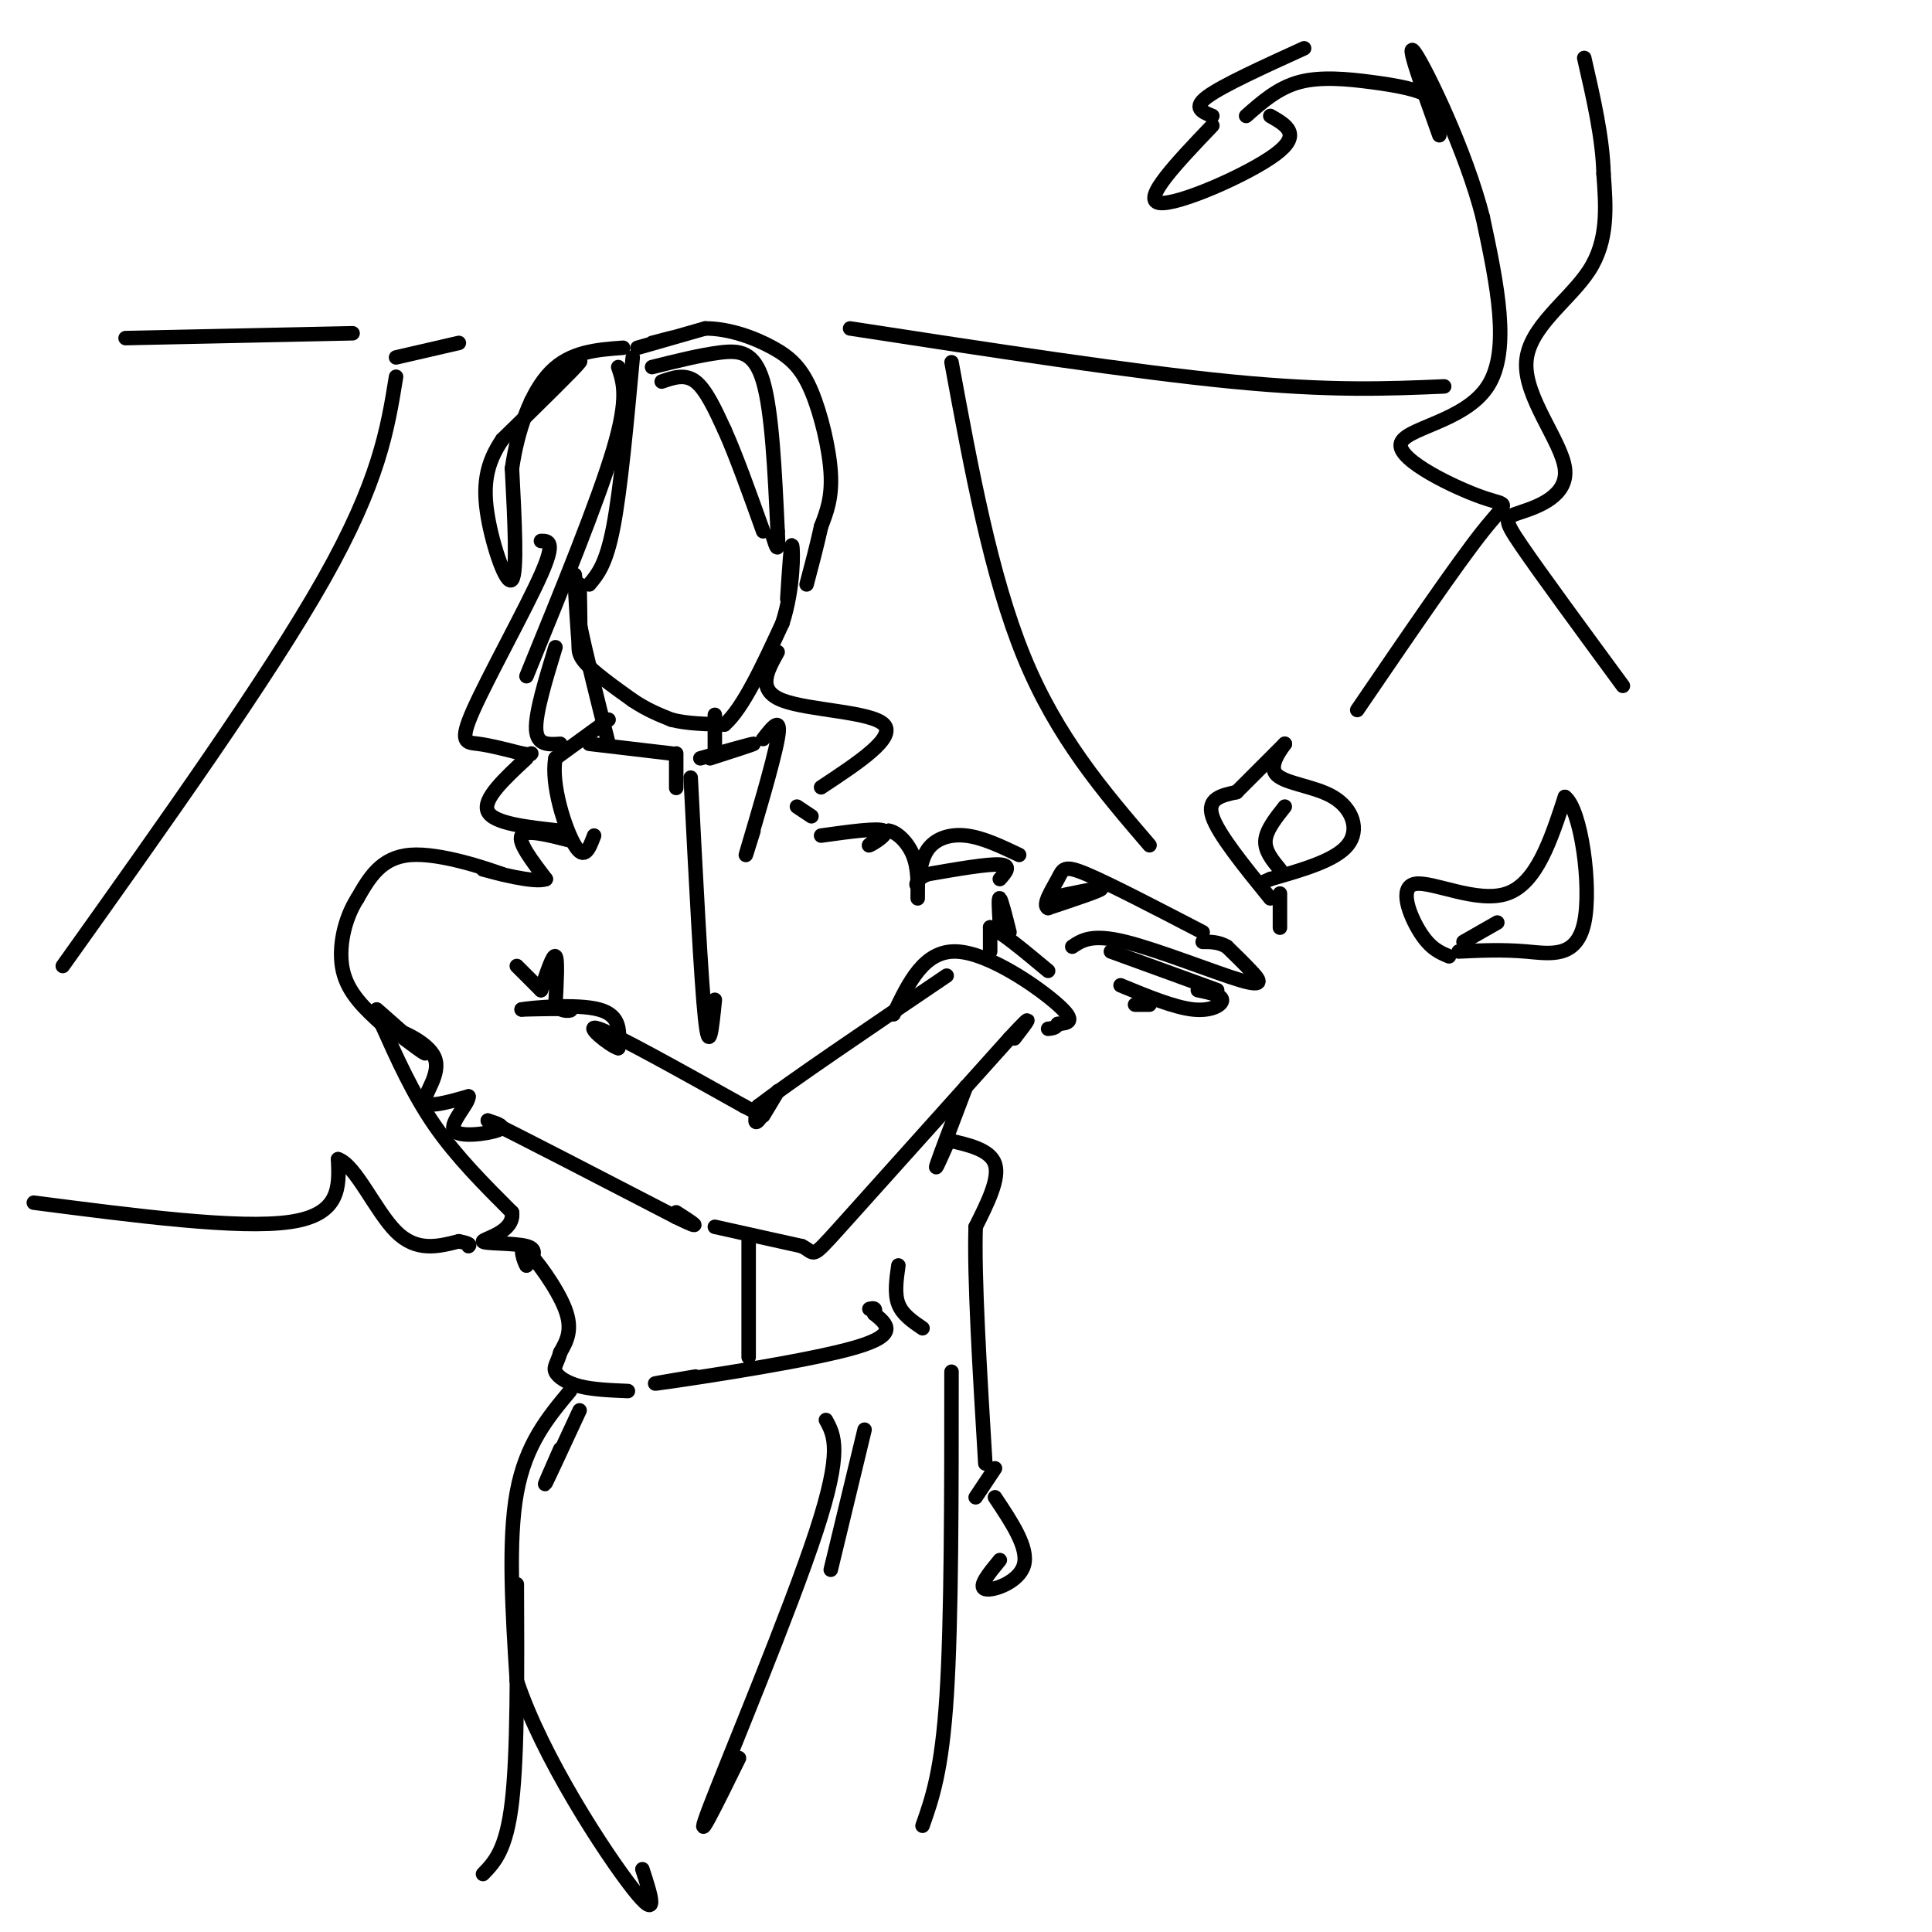 <svg viewBox='0 0 400 400' version='1.1' xmlns='http://www.w3.org/2000/svg' xmlns:xlink='http://www.w3.org/1999/xlink'><g fill='none' stroke='rgb(0,0,0)' stroke-width='3' stroke-linecap='round' stroke-linejoin='round'><path d='M110,83c5.500,-4.667 11.000,-9.333 10,-8c-1.000,1.333 -8.500,8.667 -16,16'/><path d='M104,91c-3.452,5.048 -4.083,9.667 -3,16c1.083,6.333 3.881,14.381 5,13c1.119,-1.381 0.560,-12.190 0,-23'/><path d='M106,97c1.111,-7.800 3.889,-15.800 8,-20c4.111,-4.200 9.556,-4.600 15,-5'/><path d='M135,71c2.778,-0.733 5.556,-1.467 4,-1c-1.556,0.467 -7.444,2.133 -7,2c0.444,-0.133 7.222,-2.067 14,-4'/><path d='M146,68c4.922,-0.022 10.226,1.922 14,4c3.774,2.078 6.016,4.290 8,9c1.984,4.710 3.710,11.917 4,17c0.290,5.083 -0.855,8.041 -2,11'/><path d='M170,109c-0.833,3.833 -1.917,7.917 -3,12'/><path d='M131,74c-1.250,13.583 -2.500,27.167 -4,35c-1.500,7.833 -3.250,9.917 -5,12'/><path d='M128,76c1.083,3.167 2.167,6.333 -1,17c-3.167,10.667 -10.583,28.833 -18,47'/><path d='M120,121c0.133,7.822 0.267,15.644 0,14c-0.267,-1.644 -0.933,-12.756 -1,-15c-0.067,-2.244 0.467,4.378 1,11'/><path d='M120,131c-0.067,2.689 -0.733,3.911 1,6c1.733,2.089 5.867,5.044 10,8'/><path d='M131,145c3.000,2.000 5.500,3.000 8,4'/><path d='M139,149c3.167,0.833 7.083,0.917 11,1'/><path d='M150,150c3.833,-3.333 7.917,-12.167 12,-21'/><path d='M162,129c2.356,-7.311 2.244,-15.089 2,-16c-0.244,-0.911 -0.622,5.044 -1,11'/><path d='M135,76c4.978,-1.244 9.956,-2.489 14,-3c4.044,-0.511 7.156,-0.289 9,6c1.844,6.289 2.422,18.644 3,31'/><path d='M161,110c0.333,5.333 -0.333,3.167 -1,1'/><path d='M137,79c2.417,-0.833 4.833,-1.667 7,0c2.167,1.667 4.083,5.833 6,10'/><path d='M150,89c2.333,5.167 5.167,13.083 8,21'/><path d='M119,119c0.000,0.000 1.000,10.000 1,10'/><path d='M120,129c1.167,5.833 3.583,15.417 6,25'/><path d='M148,148c0.000,0.000 0.000,8.000 0,8'/><path d='M122,154c0.000,0.000 17.000,2.000 17,2'/><path d='M147,157c4.667,-1.500 9.333,-3.000 9,-3c-0.333,0.000 -5.667,1.500 -11,3'/><path d='M140,156c0.000,3.167 0.000,6.333 0,7c0.000,0.667 0.000,-1.167 0,-3'/><path d='M126,149c0.000,0.000 -11.000,8.000 -11,8'/><path d='M115,157c-1.000,5.333 2.000,14.667 4,18c2.000,3.333 3.000,0.667 4,-2'/><path d='M158,153c1.956,-2.511 3.911,-5.022 3,0c-0.911,5.022 -4.689,17.578 -6,22c-1.311,4.422 -0.156,0.711 1,-3'/><path d='M118,174c-4.583,-1.167 -9.167,-2.333 -10,-1c-0.833,1.333 2.083,5.167 5,9'/><path d='M113,182c-2.289,0.911 -10.511,-1.311 -13,-2c-2.489,-0.689 0.756,0.156 4,1'/><path d='M104,181c-3.111,-1.133 -12.889,-4.467 -19,-4c-6.111,0.467 -8.556,4.733 -11,9'/><path d='M74,186c-2.733,4.244 -4.067,10.356 -3,15c1.067,4.644 4.533,7.822 8,11'/><path d='M78,209c4.750,4.167 9.500,8.333 10,9c0.500,0.667 -3.250,-2.167 -7,-5'/><path d='M81,213c1.179,0.036 7.625,2.625 9,6c1.375,3.375 -2.321,7.536 -2,9c0.321,1.464 4.661,0.232 9,-1'/><path d='M97,227c0.155,1.405 -3.958,5.417 -3,7c0.958,1.583 6.988,0.738 9,0c2.012,-0.738 0.006,-1.369 -2,-2'/><path d='M101,232c6.167,3.000 22.583,11.500 39,20'/><path d='M140,252c6.500,3.167 3.250,1.083 0,-1'/><path d='M112,205c0.000,0.000 -5.000,-5.000 -5,-5'/><path d='M112,205c1.250,-3.750 2.500,-7.500 3,-7c0.500,0.500 0.250,5.250 0,10'/><path d='M115,208c1.111,1.778 3.889,1.222 3,1c-0.889,-0.222 -5.444,-0.111 -10,0'/><path d='M108,209c1.822,-0.356 11.378,-1.244 16,0c4.622,1.244 4.311,4.622 4,8'/><path d='M128,217c-1.600,-0.356 -7.600,-5.244 -4,-4c3.600,1.244 16.800,8.622 30,16'/><path d='M154,229c5.333,2.833 3.667,1.917 2,1'/><path d='M158,231c1.711,-2.844 3.422,-5.689 3,-5c-0.422,0.689 -2.978,4.911 -4,6c-1.022,1.089 -0.511,-0.956 0,-3'/><path d='M157,229c6.500,-5.000 22.750,-16.000 39,-27'/><path d='M148,254c0.000,0.000 18.000,4.000 18,4'/><path d='M166,258c3.022,1.467 1.578,3.133 8,-4c6.422,-7.133 20.711,-23.067 35,-39'/><path d='M209,215c6.000,-6.500 3.500,-3.250 1,0'/><path d='M185,210c3.156,-6.622 6.311,-13.244 13,-13c6.689,0.244 16.911,7.356 21,11c4.089,3.644 2.044,3.822 0,4'/><path d='M219,212c-0.333,0.833 -1.167,0.917 -2,1'/><path d='M205,197c0.000,0.000 0.000,-5.000 0,-5'/><path d='M205,192c2.000,0.667 7.000,4.833 12,9'/><path d='M209,193c-0.833,-3.333 -1.667,-6.667 -2,-7c-0.333,-0.333 -0.167,2.333 0,5'/><path d='M207,191c0.000,0.667 0.000,-0.167 0,-1'/><path d='M217,186c5.500,-1.167 11.000,-2.333 11,-2c0.000,0.333 -5.500,2.167 -11,4'/><path d='M217,188c-1.321,-0.536 0.875,-3.875 2,-6c1.125,-2.125 1.179,-3.036 6,-1c4.821,2.036 14.411,7.018 24,12'/><path d='M222,196c2.024,-1.357 4.048,-2.714 11,-1c6.952,1.714 18.833,6.500 24,8c5.167,1.500 3.619,-0.286 2,-2c-1.619,-1.714 -3.310,-3.357 -5,-5'/><path d='M254,196c-1.667,-1.000 -3.333,-1.000 -5,-1'/><path d='M230,197c0.000,0.000 22.000,8.000 22,8'/><path d='M232,204c5.556,2.289 11.111,4.578 15,5c3.889,0.422 6.111,-1.022 6,-2c-0.111,-0.978 -2.556,-1.489 -5,-2'/><path d='M235,208c0.000,0.000 3.000,0.000 3,0'/><path d='M207,182c1.250,-1.417 2.500,-2.833 0,-3c-2.500,-0.167 -8.750,0.917 -15,2'/><path d='M192,181c-2.802,1.126 -2.308,2.941 -2,2c0.308,-0.941 0.429,-4.638 2,-7c1.571,-2.362 4.592,-3.389 8,-3c3.408,0.389 7.204,2.195 11,4'/><path d='M143,161c1.083,21.167 2.167,42.333 3,50c0.833,7.667 1.417,1.833 2,-4'/><path d='M112,112c1.560,-0.012 3.119,-0.024 0,7c-3.119,7.024 -10.917,21.083 -14,28c-3.083,6.917 -1.452,6.690 1,7c2.452,0.310 5.726,1.155 9,2'/><path d='M108,156c1.833,0.333 1.917,0.167 2,0'/><path d='M115,134c-2.083,6.833 -4.167,13.667 -4,17c0.167,3.333 2.583,3.167 5,3'/><path d='M109,157c-4.583,4.250 -9.167,8.500 -8,11c1.167,2.500 8.083,3.250 15,4'/><path d='M161,135c-2.200,3.956 -4.400,7.911 1,10c5.400,2.089 18.400,2.311 21,5c2.600,2.689 -5.200,7.844 -13,13'/><path d='M165,167c0.000,0.000 3.000,2.000 3,2'/><path d='M79,212c3.250,7.250 6.500,14.500 11,21c4.500,6.500 10.250,12.250 16,18'/><path d='M106,251c0.583,4.131 -5.958,5.458 -6,6c-0.042,0.542 6.417,0.298 9,1c2.583,0.702 1.292,2.351 0,4'/><path d='M109,262c-0.488,-0.667 -1.708,-4.333 0,-3c1.708,1.333 6.345,7.667 8,12c1.655,4.333 0.327,6.667 -1,9'/><path d='M116,280c-0.560,2.131 -1.458,2.958 -1,4c0.458,1.042 2.274,2.298 5,3c2.726,0.702 6.363,0.851 10,1'/><path d='M144,285c-6.244,1.044 -12.489,2.089 -5,1c7.489,-1.089 28.711,-4.311 38,-7c9.289,-2.689 6.644,-4.844 4,-7'/><path d='M181,272c0.500,-1.333 -0.250,-1.167 -1,-1'/><path d='M120,292c-3.167,6.833 -6.333,13.667 -7,15c-0.667,1.333 1.167,-2.833 3,-7'/><path d='M118,288c-4.583,5.500 -9.167,11.000 -11,21c-1.833,10.000 -0.917,24.500 0,39'/><path d='M107,348c5.244,15.800 18.356,35.800 24,43c5.644,7.200 3.822,1.600 2,-4'/><path d='M197,284c0.000,25.667 0.000,51.333 -1,67c-1.000,15.667 -3.000,21.333 -5,27'/><path d='M107,328c0.083,17.500 0.167,35.000 -1,45c-1.167,10.000 -3.583,12.500 -6,15'/><path d='M171,294c1.733,3.156 3.467,6.311 -2,23c-5.467,16.689 -18.133,46.911 -22,57c-3.867,10.089 1.067,0.044 6,-10'/><path d='M179,296c0.000,0.000 -7.000,29.000 -7,29'/><path d='M191,275c-2.083,-1.417 -4.167,-2.833 -5,-5c-0.833,-2.167 -0.417,-5.083 0,-8'/><path d='M155,281c0.000,0.000 0.000,-24.000 0,-24'/><path d='M170,173c5.911,-0.822 11.822,-1.644 13,-1c1.178,0.644 -2.378,2.756 -3,3c-0.622,0.244 1.689,-1.378 4,-3'/><path d='M184,172c1.689,0.244 3.911,2.356 5,5c1.089,2.644 1.044,5.822 1,9'/><path d='M200,225c-2.667,7.000 -5.333,14.000 -6,16c-0.667,2.000 0.667,-1.000 2,-4'/><path d='M196,236c4.500,1.000 9.000,2.000 10,5c1.000,3.000 -1.500,8.000 -4,13'/><path d='M202,254c-0.333,10.333 0.833,29.667 2,49'/><path d='M202,310c0.000,0.000 4.000,-6.000 4,-6'/><path d='M206,310c3.489,5.222 6.978,10.444 6,14c-0.978,3.556 -6.422,5.444 -8,5c-1.578,-0.444 0.711,-3.222 3,-6'/><path d='M7,249c21.250,2.750 42.500,5.500 53,4c10.500,-1.500 10.250,-7.250 10,-13'/><path d='M70,240c3.644,1.222 7.756,10.778 12,15c4.244,4.222 8.622,3.111 13,2'/><path d='M95,257c2.500,0.500 2.250,0.750 2,1'/><path d='M26,70c0.000,0.000 47.000,-1.000 47,-1'/><path d='M13,200c21.250,-29.833 42.500,-59.667 54,-80c11.500,-20.333 13.250,-31.167 15,-42'/><path d='M82,74c0.000,0.000 13.000,-3.000 13,-3'/><path d='M176,68c29.250,4.500 58.500,9.000 79,11c20.500,2.000 32.250,1.500 44,1'/><path d='M197,75c4.083,22.167 8.167,44.333 15,61c6.833,16.667 16.417,27.833 26,39'/><path d='M281,147c10.329,-15.139 20.657,-30.278 26,-37c5.343,-6.722 5.700,-5.029 0,-7c-5.700,-1.971 -17.458,-7.608 -17,-11c0.458,-3.392 13.131,-4.541 18,-12c4.869,-7.459 1.935,-21.230 -1,-35'/><path d='M307,45c-3.489,-13.756 -11.711,-30.644 -14,-34c-2.289,-3.356 1.356,6.822 5,17'/><path d='M336,142c-8.511,-11.591 -17.022,-23.181 -21,-29c-3.978,-5.819 -3.422,-5.866 0,-7c3.422,-1.134 9.711,-3.356 9,-9c-0.711,-5.644 -8.422,-14.712 -8,-22c0.422,-7.288 8.978,-12.797 13,-19c4.022,-6.203 3.511,-13.102 3,-20'/><path d='M332,36c-0.167,-7.333 -2.083,-15.667 -4,-24'/><path d='M299,26c-0.292,-2.238 -0.583,-4.476 -3,-6c-2.417,-1.524 -6.958,-2.333 -12,-3c-5.042,-0.667 -10.583,-1.190 -15,0c-4.417,1.190 -7.708,4.095 -11,7'/><path d='M270,10c-8.417,3.833 -16.833,7.667 -20,10c-3.167,2.333 -1.083,3.167 1,4'/><path d='M251,26c-7.333,7.689 -14.667,15.378 -11,16c3.667,0.622 18.333,-5.822 24,-10c5.667,-4.178 2.333,-6.089 -1,-8'/><path d='M263,186c-5.417,-6.667 -10.833,-13.333 -12,-17c-1.167,-3.667 1.917,-4.333 5,-5'/><path d='M256,164c2.500,-2.500 6.250,-6.250 10,-10'/><path d='M266,154c0.466,-0.354 -3.370,3.761 -2,6c1.370,2.239 7.946,2.603 12,5c4.054,2.397 5.587,6.828 3,10c-2.587,3.172 -9.293,5.086 -16,7'/><path d='M263,182c-2.667,1.167 -1.333,0.583 0,0'/><path d='M265,185c0.000,3.250 0.000,6.500 0,7c0.000,0.500 0.000,-1.750 0,-4'/><path d='M265,180c-1.583,-1.917 -3.167,-3.833 -3,-6c0.167,-2.167 2.083,-4.583 4,-7'/><path d='M300,198c-1.929,-0.804 -3.857,-1.607 -6,-5c-2.143,-3.393 -4.500,-9.375 -1,-10c3.500,-0.625 12.857,4.107 19,2c6.143,-2.107 9.071,-11.054 12,-20'/><path d='M324,165c3.310,2.429 5.583,18.500 4,26c-1.583,7.500 -7.024,6.429 -12,6c-4.976,-0.429 -9.488,-0.214 -14,0'/><path d='M303,195c0.000,0.000 7.000,-4.000 7,-4'/></g>
</svg>